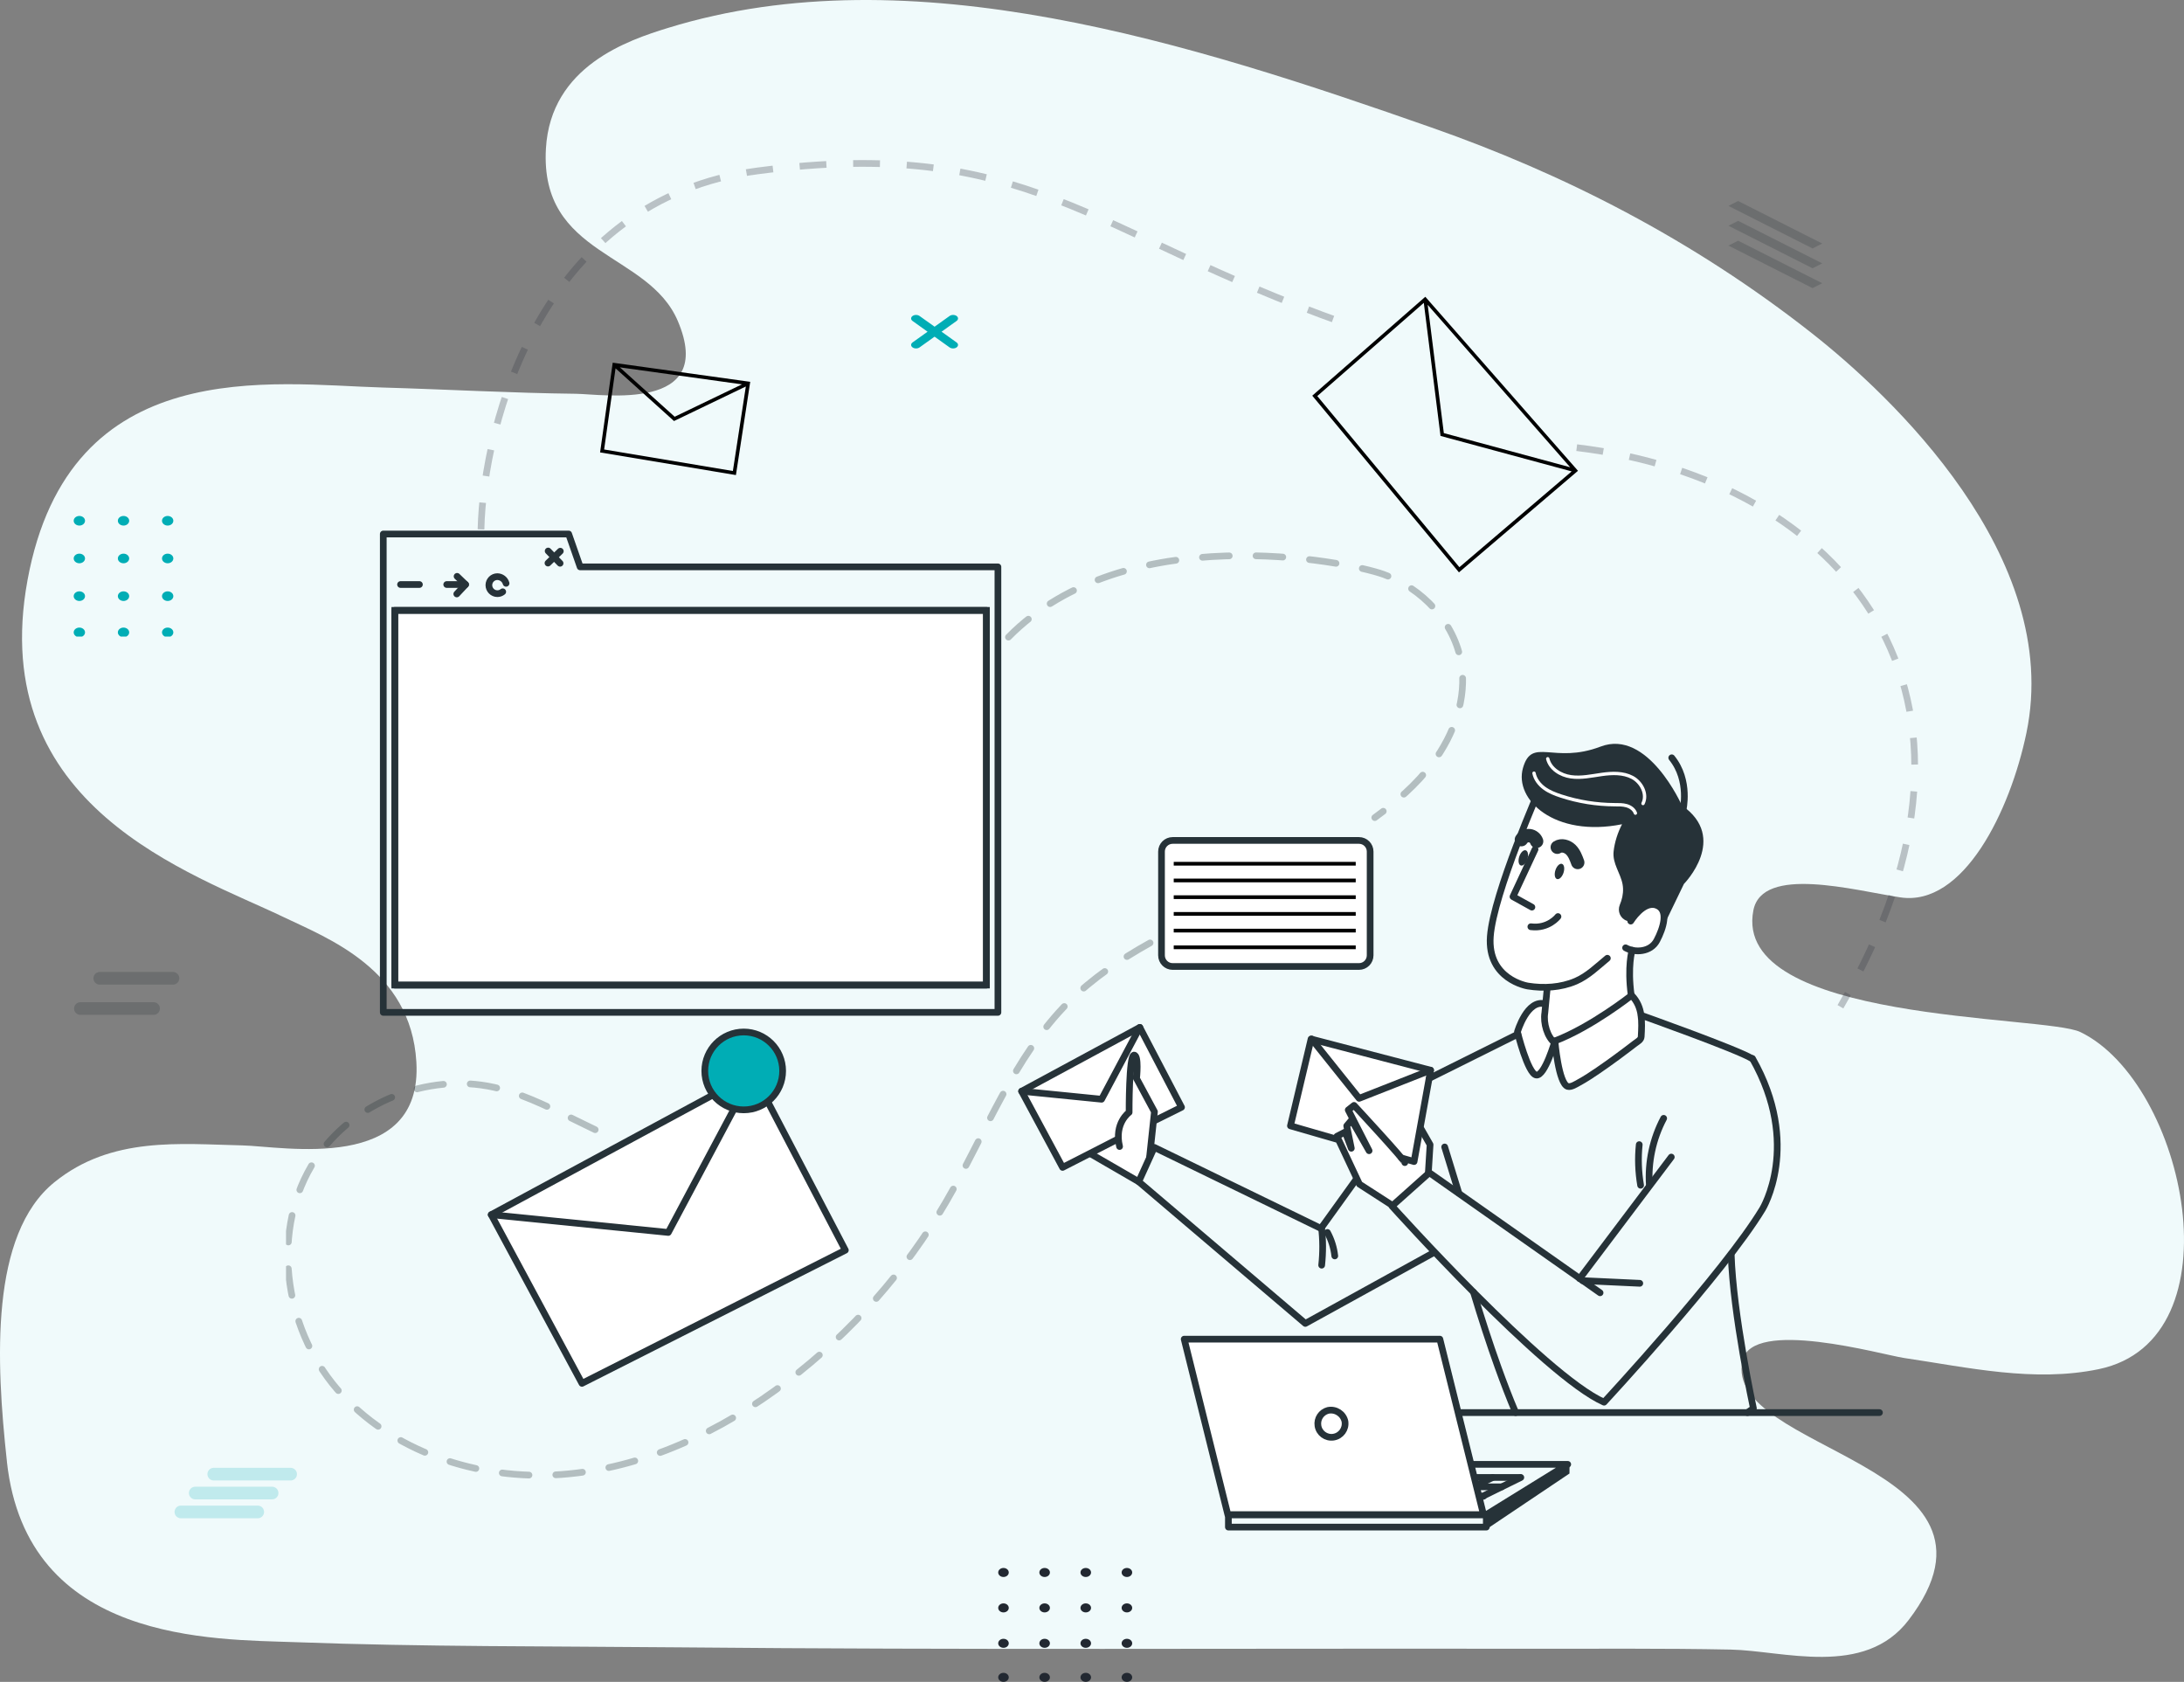 <svg width="326" height="251" viewBox="0 0 326 251" fill="none" xmlns="http://www.w3.org/2000/svg">
<rect x="0" y="0" width="326" height="251" fill="#808080" stroke="none"/>
<path d="M1.029 218.13C3.979 245.269 31.856 244.624 44.175 245.08C63.129 245.78 82.15 245.669 101.124 245.847C143.479 246.248 185.842 245.992 228.191 246.059C238.241 246.07 248.292 245.981 258.343 246.181C266.132 246.337 278.309 250.396 284.883 241.788C302.73 218.419 257.114 216.651 260.091 203.07C261.502 196.619 280.955 202.18 284.188 202.659C293.8 204.082 303.641 206.34 313.294 204.327C334.353 199.923 326.26 161.617 310.526 154.02C305.261 151.473 258.424 152.652 261.724 135.846C263.054 129.095 276.777 132.876 283.641 133.922C293.078 135.357 300.05 121.053 302.48 109.374C307.961 83.014 282.042 58.845 270.499 49.769C252.538 35.632 233.179 25.867 213.692 19.038C178.127 6.569 136.075 -7.045 99.713 4.167C93.76 6.002 82.19 9.851 81.488 22.185C80.57 38.335 96.763 37.523 101.178 47.912C106.969 61.57 89.899 58.812 85.97 58.767C76.345 58.656 66.733 58.111 57.108 57.833C40.726 57.377 10.358 52.505 4.107 86.585C-2.116 120.519 28.765 130.34 42.386 136.891C48.798 139.983 61.34 144.622 62.15 158.491C63.129 175.197 42.19 171.071 36.156 170.937C26.942 170.737 16.622 169.536 8.11 176.443C-1.495 184.24 -0.618 203.048 1.036 218.152L1.029 218.13Z" fill="#F0FAFB"/>
<g clip-path="url(#clip0_31_1042)">
<path d="M111.984 56.983L91.459 54.128L89.574 67.517L109.849 70.899L111.984 56.978V56.983ZM110.764 57.355L100.707 62.195L92.518 54.821L110.764 57.361V57.355ZM90.178 67.079L91.881 54.971L100.607 62.833L111.33 57.676L109.395 70.29L90.173 67.079H90.178Z" fill="black"/>
<path d="M212.756 44.287L195.879 59.051L217.601 85.209L217.773 85.42L235.542 70.262L212.756 44.293V44.287ZM234.378 69.735L215.517 64.635L213.11 45.496L234.378 69.735ZM196.627 59.107L212.528 45.197L215.023 65.056L234.6 70.351L217.84 84.649L196.627 59.107Z" fill="black"/>
<path d="M147.244 91.092H58.93V147.011H147.244V91.092Z" fill="white" stroke="#263238" stroke-miterlimit="10"/>
<path d="M86.595 84.594L84.882 79.693H57.211V151.086H148.957V84.599H86.595V84.594ZM147.244 147.016H58.93V91.091H147.244V147.016Z" stroke="#263238" stroke-linecap="round" stroke-linejoin="round"/>
<path d="M59.789 87.233H62.605" stroke="#263238" stroke-linecap="round" stroke-linejoin="round"/>
<path d="M68.228 86.013L69.498 87.233L68.184 88.641" stroke="#263238" stroke-linecap="round" stroke-linejoin="round"/>
<path d="M69.496 87.233H66.68" stroke="#263238" stroke-linecap="round" stroke-linejoin="round"/>
<path d="M75.54 87.055C75.373 86.473 74.847 86.069 74.242 86.057C73.544 86.057 72.973 86.628 72.973 87.327C72.973 88.026 73.544 88.597 74.242 88.597C74.536 88.597 74.819 88.497 75.041 88.314" stroke="#263238" stroke-linecap="round" stroke-linejoin="round"/>
<path d="M81.822 82.232L83.602 84.061" stroke="#263238" stroke-linecap="round" stroke-linejoin="round"/>
<path d="M83.636 82.26L81.795 84.034" stroke="#263238" stroke-linecap="round" stroke-linejoin="round"/>
<path d="M126.183 186.579L112.566 160.012L73.186 181.368L86.869 206.45L126.183 186.579Z" fill="white"/>
<path d="M73.324 181.279L86.869 206.45L126.183 186.579L112.394 160.178L73.324 181.279Z" stroke="#263238" stroke-linecap="round" stroke-linejoin="round"/>
<path d="M73.324 181.279L99.754 183.929L112.394 160.178" stroke="#263238" stroke-linecap="round" stroke-linejoin="round"/>
<path d="M111.013 165.633C114.222 165.633 116.824 163.032 116.824 159.823C116.824 156.614 114.222 154.013 111.013 154.013C107.805 154.013 105.203 156.614 105.203 159.823C105.203 163.032 107.805 165.633 111.013 165.633Z" fill="#00ADB5"/>
<path d="M111.013 165.633C114.222 165.633 116.824 163.032 116.824 159.823C116.824 156.614 114.222 154.013 111.013 154.013C107.805 154.013 105.203 156.614 105.203 159.823C105.203 163.032 107.805 165.633 111.013 165.633Z" stroke="#263238" stroke-linecap="round" stroke-linejoin="round"/>
<path d="M202.854 125.427H175.038C174.12 125.427 173.375 126.171 173.375 127.09V142.575C173.375 143.494 174.12 144.238 175.038 144.238H202.854C203.772 144.238 204.517 143.494 204.517 142.575V127.09C204.517 126.171 203.772 125.427 202.854 125.427Z" fill="white"/>
<path d="M202.854 125.427H175.038C174.12 125.427 173.375 126.171 173.375 127.09V142.575C173.375 143.494 174.12 144.238 175.038 144.238H202.854C203.772 144.238 204.517 143.494 204.517 142.575V127.09C204.517 126.171 203.772 125.427 202.854 125.427Z" stroke="#263238" stroke-linecap="round" stroke-linejoin="round"/>
<path d="M202.366 128.626H175.199V129.18H202.366V128.626Z" fill="black"/>
<path d="M202.366 131.121H175.199V131.675H202.366V131.121Z" fill="black"/>
<path d="M202.366 133.616H175.199V134.17H202.366V133.616Z" fill="black"/>
<path d="M202.366 136.111H175.199V136.665H202.366V136.111Z" fill="black"/>
<path d="M202.366 138.605H175.199V139.16H202.366V138.605Z" fill="black"/>
<path d="M202.366 141.1H175.199V141.655H202.366V141.1Z" fill="black"/>
<path opacity="0.3" d="M171.667 140.718C167.254 143.179 163.085 145.979 159.514 149.544C151.209 157.833 147.101 169.276 141.19 179.4C135.158 189.734 127.075 198.871 117.539 206.128C107.714 213.613 96.066 219.168 83.73 220.055C71.394 220.942 58.365 216.685 50.321 207.326C42.276 197.967 40.291 183.319 47.088 173.024C52.688 164.541 63.788 160.061 73.734 162.268C77.626 163.133 81.246 164.89 84.828 166.637C86.669 167.535 88.515 168.433 90.356 169.331" stroke="#263238" stroke-linecap="round" stroke-linejoin="round" stroke-dasharray="4 4"/>
<path opacity="0.3" d="M150.527 95.083C167.992 77.342 200.714 83.645 206.519 85.719C212.323 87.793 217.13 92.899 218.128 98.975C218.988 104.22 217.03 109.637 213.843 113.884C211.458 117.061 208.437 119.672 205.21 122.017" stroke="#263238" stroke-linecap="round" stroke-linejoin="round" stroke-dasharray="4 4"/>
<path d="M171.777 172.264L172.232 167.297L176.374 165.051L170.103 153.397L152.434 162.623L158.61 174.222L162.43 172.337L169.953 176.278L171.777 172.264Z" fill="white"/>
<path d="M229.149 119.323C229.149 119.323 223.41 132.718 222.889 137.236C222.368 141.76 222.629 144.022 224.802 145.586C226.975 147.149 230.934 147.227 230.934 147.227L230.557 149.611C230.557 149.611 228.977 149.494 227.763 151.324C226.543 153.148 226.565 154.346 226.565 154.346C226.565 154.346 228.09 160.339 229.315 160.439C230.546 160.538 231.849 156.336 231.849 156.336C231.849 156.336 232.946 162.335 234.005 162.135C235.064 161.93 244.806 155.41 244.806 155.41C244.806 155.41 245.676 150.886 243.547 148.541C243.547 148.541 242.981 144.055 243.591 141.971C243.591 141.971 247.799 142.503 248.027 138.195C248.226 134.359 246.203 132.718 244.983 134.281L242.111 127.062L243.242 121.928L229.154 119.317L229.149 119.323Z" fill="white"/>
<path d="M211.995 168.306L213.48 159.917L195.695 155.138L192.623 168.018L199.709 170.235L202.913 176.727L207.781 180.071L213.12 175.092L213.575 171.117L211.995 168.306Z" fill="white"/>
<path d="M172.232 167.297L176.362 165.245L170.136 153.325L152.494 162.856L158.609 174.221L166.92 169.969" stroke="#263238" stroke-linecap="round" stroke-linejoin="round"/>
<path d="M152.494 162.856L164.431 164.048L170.136 153.325" stroke="#263238" stroke-linecap="round" stroke-linejoin="round"/>
<path d="M209.178 172.802L211.074 173.351L213.541 159.718L195.7 155.061L192.623 168.018L199.47 169.997" stroke="#263238" stroke-linecap="round" stroke-linejoin="round"/>
<path d="M195.789 155.061L202.875 163.915L213.542 159.718" stroke="#263238" stroke-linecap="round" stroke-linejoin="round"/>
<path d="M229.914 117.51C229.914 117.51 222.929 133.333 222.457 139.764C221.992 146.157 227.985 147.143 228.057 147.155C230.43 147.537 232.991 147.387 235.215 146.428C237.005 145.658 238.436 144.233 239.927 143.008" stroke="#263238" stroke-linecap="round" stroke-linejoin="round"/>
<path d="M228.662 135.379L225.84 133.815L229.133 126.757" stroke="#263238" stroke-linecap="round" stroke-linejoin="round"/>
<path d="M232.177 129.857C231.972 130.483 232.071 131.076 232.404 131.187C232.737 131.298 233.175 130.882 233.38 130.256C233.585 129.629 233.485 129.036 233.153 128.925C232.82 128.814 232.382 129.23 232.177 129.857Z" fill="#263238"/>
<path d="M226.776 127.833C226.571 128.459 226.671 129.053 227.004 129.164C227.336 129.274 227.774 128.859 227.979 128.232C228.185 127.606 228.085 127.012 227.752 126.902C227.419 126.791 226.981 127.206 226.776 127.833Z" fill="#263238"/>
<path d="M232.553 136.787C232.553 136.787 231.15 138.644 228.506 138.306" stroke="#263238" stroke-linecap="round" stroke-linejoin="round"/>
<path d="M232.453 126.436C233.069 126.037 233.933 126.286 234.46 126.796C234.987 127.312 235.253 128.027 235.502 128.715" stroke="#263238" stroke-width="2" stroke-linecap="round" stroke-linejoin="round"/>
<path d="M229.365 125.554C229.21 125.105 228.783 124.762 228.312 124.712C227.841 124.662 227.347 124.9 227.098 125.305" stroke="#263238" stroke-width="2" stroke-linecap="round" stroke-linejoin="round"/>
<path d="M243.414 137.463C243.414 137.463 245.282 134.408 247.233 135.085C249.185 135.767 248.254 138.567 247.317 140.346C246.385 142.132 244.007 142.215 242.648 141.45" stroke="#263238" stroke-linecap="round" stroke-linejoin="round"/>
<path d="M247.817 139.182C247.817 139.182 249.674 136.05 247.701 135.007C245.732 133.965 243.304 137.497 243.304 137.497C243.243 137.541 243.055 137.497 242.805 137.408C241.846 137.059 241.397 135.977 241.785 135.029C241.868 134.835 241.935 134.641 241.996 134.458C242.256 133.671 242.35 132.778 242.195 131.958C241.874 130.261 240.665 128.881 240.859 127.068C241.009 125.682 241.475 124.251 242.118 123.01C232.033 125.028 225.984 119.312 227.331 114.61C228.673 109.903 231.866 114.106 238.924 111.417C245.982 108.728 251.044 120.193 251.044 120.193C258.102 125.066 251.354 131.919 251.354 131.919L247.751 139.382L247.806 139.188L247.817 139.182Z" fill="#263238"/>
<path d="M258.412 187.178C258.673 196.077 261.728 210.181 261.728 210.181C261.722 210.187 261.711 210.192 261.705 210.198C261.672 210.22 261.633 210.248 261.6 210.276C261.345 210.459 261.09 210.636 260.835 210.813" stroke="#263238" stroke-linecap="round" stroke-linejoin="round"/>
<path d="M226.238 210.813C225.34 208.695 224.464 206.411 223.599 204.011C222.335 200.496 221.11 196.725 219.945 192.844" stroke="#263238" stroke-linecap="round" stroke-linejoin="round"/>
<path d="M244.979 151.523C244.979 151.523 259.316 156.619 261.5 157.971" stroke="#263238" stroke-linecap="round" stroke-linejoin="round"/>
<path d="M232.098 155.643C230.972 154.817 230.34 152.699 230.595 151.141L230.945 147.482" stroke="#263238" stroke-linecap="round" stroke-linejoin="round"/>
<path d="M243.614 141.81C243.614 141.81 242.893 144.222 243.486 148.541" stroke="#263238" stroke-linecap="round" stroke-linejoin="round"/>
<path d="M238.84 192.933L213.353 175.014L207.775 179.993C207.775 179.993 230.473 205.28 239.433 209.261C239.433 209.261 257.307 189.989 263.084 180.431C263.084 180.431 268.923 170.884 261.588 157.966" stroke="#263238" stroke-linecap="round" stroke-linejoin="round"/>
<path d="M235.779 190.832L249.468 172.68" stroke="#263238" stroke-linecap="round" stroke-linejoin="round"/>
<path d="M236.207 191.12L244.767 191.519" stroke="#263238" stroke-linecap="round" stroke-linejoin="round"/>
<path d="M251.204 120.958C251.204 120.958 252.313 116.517 249.535 113.091" stroke="#263238" stroke-miterlimit="10" stroke-linecap="round"/>
<path d="M202.399 176.062L197.171 183.325L172.294 171.233L169.971 176.35L194.842 197.507L214.031 186.929" stroke="#263238" stroke-linecap="round" stroke-linejoin="round"/>
<path d="M213.354 160.921L226.56 154.345" stroke="#263238" stroke-linecap="round" stroke-linejoin="round"/>
<path d="M171.606 172.575L172.322 165.911L169.649 160.949C169.649 160.949 170.032 157.439 169.267 157.461C168.502 157.483 168.54 166.01 168.54 166.01C168.54 166.01 166.278 167.607 167.116 171.106" stroke="#263238" stroke-linecap="round" stroke-linejoin="round"/>
<path d="M162.846 172.226L169.97 176.35" stroke="#263238" stroke-linecap="round" stroke-linejoin="round"/>
<path d="M212.123 168.478L213.465 170.828L213.204 175.02" stroke="#263238" stroke-linecap="round" stroke-linejoin="round"/>
<path d="M209.694 173.506C209.694 173.146 202.115 164.968 202.115 164.968L201.25 165.65L204.36 171.732L201.754 167.158L201.023 168.023L201.705 171.366L200.795 168.938L199.564 169.576L202.919 176.722L207.698 179.805" stroke="#263238" stroke-linecap="round" stroke-linejoin="round"/>
<path d="M243.546 148.541C243.546 148.541 237.609 153.237 232.098 155.354C232.098 155.354 232.63 161.714 234.005 162.135C234.515 162.29 235.291 161.764 235.707 161.542C236.688 161.01 237.625 160.383 238.546 159.757C240.431 158.47 242.26 157.106 244.068 155.72C244.422 155.449 244.949 155.194 244.977 154.717C245.099 152.488 245.226 150.293 243.569 148.568L243.546 148.546V148.541Z" stroke="#263238" stroke-linecap="round" stroke-linejoin="round"/>
<path d="M232.098 155.355C232.098 155.355 230.584 160.622 229.315 160.439C228.045 160.256 226.504 154.002 226.504 154.002C226.504 154.002 227.956 149.017 230.673 149.832" stroke="#263238" stroke-linecap="round" stroke-linejoin="round"/>
<path d="M197.254 183.137C197.481 185.022 197.487 186.929 197.282 188.814" stroke="#263238" stroke-linecap="round" stroke-linejoin="round"/>
<path d="M215.643 171.172L217.755 178.047" stroke="#263238" stroke-linecap="round" stroke-linejoin="round"/>
<path d="M248.332 166.898C246.713 169.947 245.965 173.451 246.198 176.894" stroke="#263238" stroke-linecap="round" stroke-linejoin="round"/>
<path d="M244.685 170.823C244.474 172.841 244.546 174.892 244.89 176.888" stroke="#263238" stroke-linecap="round" stroke-linejoin="round"/>
<path d="M198.141 183.929C198.728 185.011 199.105 186.208 199.238 187.433" stroke="#263238" stroke-linecap="round" stroke-linejoin="round"/>
<path d="M228.977 115.386C229.154 116.295 229.758 117.072 230.501 117.621C231.244 118.169 232.12 118.508 232.996 118.796C235.58 119.644 238.302 120.082 241.024 120.093C241.617 120.093 242.227 120.077 242.798 120.243C243.369 120.409 243.918 120.786 244.112 121.352" stroke="white" stroke-width="0.5" stroke-linecap="round" stroke-linejoin="round"/>
<path d="M231.027 113.235C231.388 114.743 232.946 115.708 234.481 115.924C236.017 116.146 237.57 115.791 239.105 115.575C240.641 115.359 242.288 115.298 243.657 116.024C245.026 116.756 245.941 118.53 245.248 119.916" stroke="white" stroke-width="0.5" stroke-linecap="round" stroke-linejoin="round"/>
<path d="M215.643 210.813H226.238H226.448H260.833H260.856H280.543" stroke="#263238" stroke-linecap="round" stroke-linejoin="round"/>
<path d="M191.016 210.813H210.614" stroke="#263238" stroke-linecap="round" stroke-linejoin="round"/>
<path d="M234.011 218.536H197.602L183.697 226.043H221.858L234.011 218.536Z" stroke="#263238" stroke-linecap="round" stroke-linejoin="round"/>
<path d="M199.98 220.494H226.87" stroke="#263238" stroke-linecap="round" stroke-linejoin="round"/>
<path d="M198.018 221.896H224.159" stroke="#263238" stroke-linecap="round" stroke-linejoin="round"/>
<path d="M196.061 223.299H221.436" stroke="#263238" stroke-linecap="round" stroke-linejoin="round"/>
<path d="M227.01 220.494L219.314 224.28" stroke="#263238" stroke-linecap="round" stroke-linejoin="round"/>
<path d="M222.807 220.494L215.111 224.28" stroke="#263238" stroke-linecap="round" stroke-linejoin="round"/>
<path d="M177.184 199.852H215.344L221.859 226.043H183.698L177.184 199.852Z" fill="#263238"/>
<path d="M221.858 226.038H183.359V227.901H221.858V226.038Z" stroke="#263238" stroke-linecap="round" stroke-linejoin="round"/>
<path d="M176.762 199.852H214.923L221.437 226.043H183.276L176.762 199.852Z" fill="white" stroke="#263238" stroke-linecap="round" stroke-linejoin="round"/>
<path d="M221.857 226.043L234.282 218.492L234.271 219.906L221.996 228.145L221.857 226.043Z" fill="#263238"/>
<path d="M200.758 212.15C200.93 213.264 200.165 214.306 199.05 214.478C197.936 214.65 196.894 213.885 196.727 212.77C196.567 211.734 197.221 210.747 198.235 210.486C199.394 210.253 200.525 210.996 200.764 212.155L200.758 212.15Z" stroke="#263238" stroke-linecap="round" stroke-linejoin="round"/>
<path opacity="0.3" d="M71.799 79.005C72.168 62.927 80.947 29.717 113.103 25.503C153.299 20.236 162.447 34.651 200.702 48.235" stroke="#393E46" stroke-dasharray="4 4"/>
<path opacity="0.3" d="M235.354 66.808C274.717 71.52 302.161 103.122 274.717 150.248" stroke="#393E46" stroke-dasharray="4 4"/>
<path d="M140.544 49.501L142.785 47.899C143.072 47.694 143.072 47.361 142.785 47.154C142.499 46.949 142.031 46.949 141.745 47.154L139.504 48.756L137.258 47.156C136.969 46.951 136.504 46.951 136.215 47.156C135.928 47.364 135.928 47.696 136.215 47.901L138.456 49.504L136.215 51.103C135.928 51.309 135.928 51.641 136.215 51.846C136.358 51.949 136.547 52 136.736 52C136.926 52 137.112 51.949 137.258 51.846L139.5 50.244L141.742 51.846C141.885 51.949 142.074 52 142.264 52C142.453 52 142.642 51.949 142.785 51.846C143.072 51.641 143.072 51.309 142.785 51.103L140.544 49.501Z" fill="#00ADB5"/>
</g>
<g clip-path="url(#clip1_31_1042)">
<path d="M11.846 78.436C12.313 78.436 12.691 78.114 12.691 77.718C12.691 77.321 12.313 77 11.846 77C11.379 77 11 77.321 11 77.718C11 78.114 11.379 78.436 11.846 78.436Z" fill="#00ADB5"/>
<path d="M18.438 78.436C18.904 78.436 19.283 78.114 19.283 77.718C19.283 77.321 18.904 77 18.438 77C17.97 77 17.592 77.321 17.592 77.718C17.592 78.114 17.97 78.436 18.438 78.436Z" fill="#00ADB5"/>
<path d="M25.027 78.436C25.494 78.436 25.873 78.114 25.873 77.718C25.873 77.321 25.494 77 25.027 77C24.56 77 24.182 77.321 24.182 77.718C24.182 78.114 24.56 78.436 25.027 78.436Z" fill="#00ADB5"/>
<path d="M11 83.344C11 82.947 11.38 82.626 11.846 82.626C12.311 82.626 12.691 82.949 12.691 83.344C12.691 83.739 12.311 84.062 11.846 84.062C11.38 84.062 11 83.739 11 83.344Z" fill="#00ADB5"/>
<path d="M17.592 83.344C17.592 82.947 17.972 82.626 18.438 82.626C18.903 82.626 19.283 82.949 19.283 83.344C19.283 83.739 18.903 84.062 18.438 84.062C17.972 84.062 17.592 83.739 17.592 83.344Z" fill="#00ADB5"/>
<path d="M24.182 83.344C24.182 82.947 24.562 82.626 25.027 82.626C25.493 82.626 25.873 82.949 25.873 83.344C25.873 83.739 25.493 84.062 25.027 84.062C24.562 84.062 24.182 83.739 24.182 83.344Z" fill="#00ADB5"/>
<path d="M11.846 89.688C12.313 89.688 12.691 89.366 12.691 88.97C12.691 88.574 12.313 88.252 11.846 88.252C11.379 88.252 11 88.574 11 88.97C11 89.366 11.379 89.688 11.846 89.688Z" fill="#00ADB5"/>
<path d="M18.438 89.688C18.904 89.688 19.283 89.366 19.283 88.97C19.283 88.574 18.904 88.252 18.438 88.252C17.97 88.252 17.592 88.574 17.592 88.97C17.592 89.366 17.97 89.688 18.438 89.688Z" fill="#00ADB5"/>
<path d="M25.027 89.688C25.494 89.688 25.873 89.366 25.873 88.97C25.873 88.574 25.494 88.252 25.027 88.252C24.56 88.252 24.182 88.574 24.182 88.97C24.182 89.366 24.56 89.688 25.027 89.688Z" fill="#00ADB5"/>
<path d="M11.846 95.094C12.313 95.094 12.691 94.773 12.691 94.377C12.691 93.98 12.313 93.659 11.846 93.659C11.379 93.659 11 93.98 11 94.377C11 94.773 11.379 95.094 11.846 95.094Z" fill="#00ADB5"/>
<path d="M18.438 95.094C18.904 95.094 19.283 94.773 19.283 94.377C19.283 93.98 18.904 93.659 18.438 93.659C17.97 93.659 17.592 93.98 17.592 94.377C17.592 94.773 17.97 95.094 18.438 95.094Z" fill="#00ADB5"/>
<path d="M25.027 95.094C25.494 95.094 25.873 94.773 25.873 94.377C25.873 93.98 25.494 93.659 25.027 93.659C24.56 93.659 24.182 93.98 24.182 94.377C24.182 94.773 24.56 95.094 25.027 95.094Z" fill="#00ADB5"/>
</g>
<g clip-path="url(#clip2_31_1042)">
<path d="M259.446 29.999L272 36.346L270.553 37.077L257.999 30.73L259.446 29.999Z" fill="#222831" fill-opacity="0.2"/>
<path d="M259.448 32.959L272.002 39.306L270.555 40.038L258.001 33.691L259.448 32.959Z" fill="#222831" fill-opacity="0.2"/>
<path d="M259.446 35.921L272 42.268L270.553 43L257.999 36.652L259.446 35.921Z" fill="#222831" fill-opacity="0.2"/>
</g>
<g clip-path="url(#clip3_31_1042)">
<path d="M149.788 235.349C150.223 235.349 150.576 235.047 150.576 234.674C150.576 234.302 150.223 234 149.788 234C149.353 234 149 234.302 149 234.674C149 235.047 149.353 235.349 149.788 235.349Z" fill="#222831"/>
<path d="M155.931 235.349C156.366 235.349 156.718 235.047 156.718 234.674C156.718 234.302 156.366 234 155.931 234C155.495 234 155.143 234.302 155.143 234.674C155.143 235.047 155.495 235.349 155.931 235.349Z" fill="#222831"/>
<path d="M162.069 235.349C162.504 235.349 162.857 235.047 162.857 234.674C162.857 234.302 162.504 234 162.069 234C161.634 234 161.281 234.302 161.281 234.674C161.281 235.047 161.634 235.349 162.069 235.349Z" fill="#222831"/>
<path d="M168.212 235.349C168.647 235.349 169 235.047 169 234.674C169 234.302 168.647 234 168.212 234C167.777 234 167.424 234.302 167.424 234.674C167.424 235.047 167.777 235.349 168.212 235.349Z" fill="#222831"/>
<path d="M149 239.96C149 239.587 149.354 239.286 149.788 239.286C150.222 239.286 150.576 239.589 150.576 239.96C150.576 240.331 150.222 240.635 149.788 240.635C149.354 240.635 149 240.331 149 239.96Z" fill="#222831"/>
<path d="M155.143 239.96C155.143 239.587 155.497 239.286 155.931 239.286C156.364 239.286 156.718 239.589 156.718 239.96C156.718 240.331 156.364 240.635 155.931 240.635C155.497 240.635 155.143 240.331 155.143 239.96Z" fill="#222831"/>
<path d="M161.281 239.96C161.281 239.587 161.635 239.286 162.069 239.286C162.503 239.286 162.857 239.589 162.857 239.96C162.857 240.331 162.503 240.635 162.069 240.635C161.635 240.635 161.281 240.331 161.281 239.96Z" fill="#222831"/>
<path d="M167.424 239.96C167.424 239.587 167.778 239.286 168.212 239.286C168.646 239.286 169 239.589 169 239.96C169 240.331 168.646 240.635 168.212 240.635C167.778 240.635 167.424 240.331 167.424 239.96Z" fill="#222831"/>
<path d="M149.788 245.92C150.223 245.92 150.576 245.619 150.576 245.246C150.576 244.874 150.223 244.572 149.788 244.572C149.353 244.572 149 244.874 149 245.246C149 245.619 149.353 245.92 149.788 245.92Z" fill="#222831"/>
<path d="M155.931 245.92C156.366 245.92 156.718 245.619 156.718 245.246C156.718 244.874 156.366 244.572 155.931 244.572C155.495 244.572 155.143 244.874 155.143 245.246C155.143 245.619 155.495 245.92 155.931 245.92Z" fill="#222831"/>
<path d="M162.069 245.92C162.504 245.92 162.857 245.619 162.857 245.246C162.857 244.874 162.504 244.572 162.069 244.572C161.634 244.572 161.281 244.874 161.281 245.246C161.281 245.619 161.634 245.92 162.069 245.92Z" fill="#222831"/>
<path d="M168.212 245.92C168.647 245.92 169 245.619 169 245.246C169 244.874 168.647 244.572 168.212 244.572C167.777 244.572 167.424 244.874 167.424 245.246C167.424 245.619 167.777 245.92 168.212 245.92Z" fill="#222831"/>
<path d="M149.788 251C150.223 251 150.576 250.698 150.576 250.326C150.576 249.953 150.223 249.651 149.788 249.651C149.353 249.651 149 249.953 149 250.326C149 250.698 149.353 251 149.788 251Z" fill="#222831"/>
<path d="M155.931 251C156.366 251 156.718 250.698 156.718 250.326C156.718 249.953 156.366 249.651 155.931 249.651C155.495 249.651 155.143 249.953 155.143 250.326C155.143 250.698 155.495 251 155.931 251Z" fill="#222831"/>
<path d="M162.069 251C162.504 251 162.857 250.698 162.857 250.326C162.857 249.953 162.504 249.651 162.069 249.651C161.634 249.651 161.281 249.953 161.281 250.326C161.281 250.698 161.634 251 162.069 251Z" fill="#222831"/>
<path d="M168.212 251C168.647 251 169 250.698 169 250.326C169 249.953 168.647 249.651 168.212 249.651C167.777 249.651 167.424 249.953 167.424 250.326C167.424 250.698 167.777 251 168.212 251Z" fill="#222831"/>
</g>
<path d="M12 150.512H22.924" stroke="#222831" stroke-opacity="0.2" stroke-width="1.89" stroke-linecap="round" stroke-linejoin="round"/>
<path d="M14.893 146H25.817" stroke="#222831" stroke-opacity="0.2" stroke-width="1.89" stroke-linecap="round" stroke-linejoin="round"/>
<path d="M29.145 222.82H40.615M27 225.64H38.471" stroke="#00ADB5" stroke-opacity="0.2" stroke-width="1.89" stroke-linecap="round" stroke-linejoin="round"/>
<path d="M31.908 220H43.379" stroke="#00ADB5" stroke-opacity="0.2" stroke-width="1.89" stroke-linecap="round" stroke-linejoin="round"/>
<defs>
<clipPath id="clip0_31_1042">
<rect width="249.49" height="206.799" fill="white" transform="translate(42.691 21.622)"/>
</clipPath>
<clipPath id="clip1_31_1042">
<rect width="15" height="18" fill="white" transform="translate(11 77)"/>
</clipPath>
<clipPath id="clip2_31_1042">
<rect width="14" height="13" fill="white" transform="matrix(-1 0 0 1 272 30)"/>
</clipPath>
<clipPath id="clip3_31_1042">
<rect width="20" height="17" fill="white" transform="translate(149 234)"/>
</clipPath>
</defs>
</svg>

